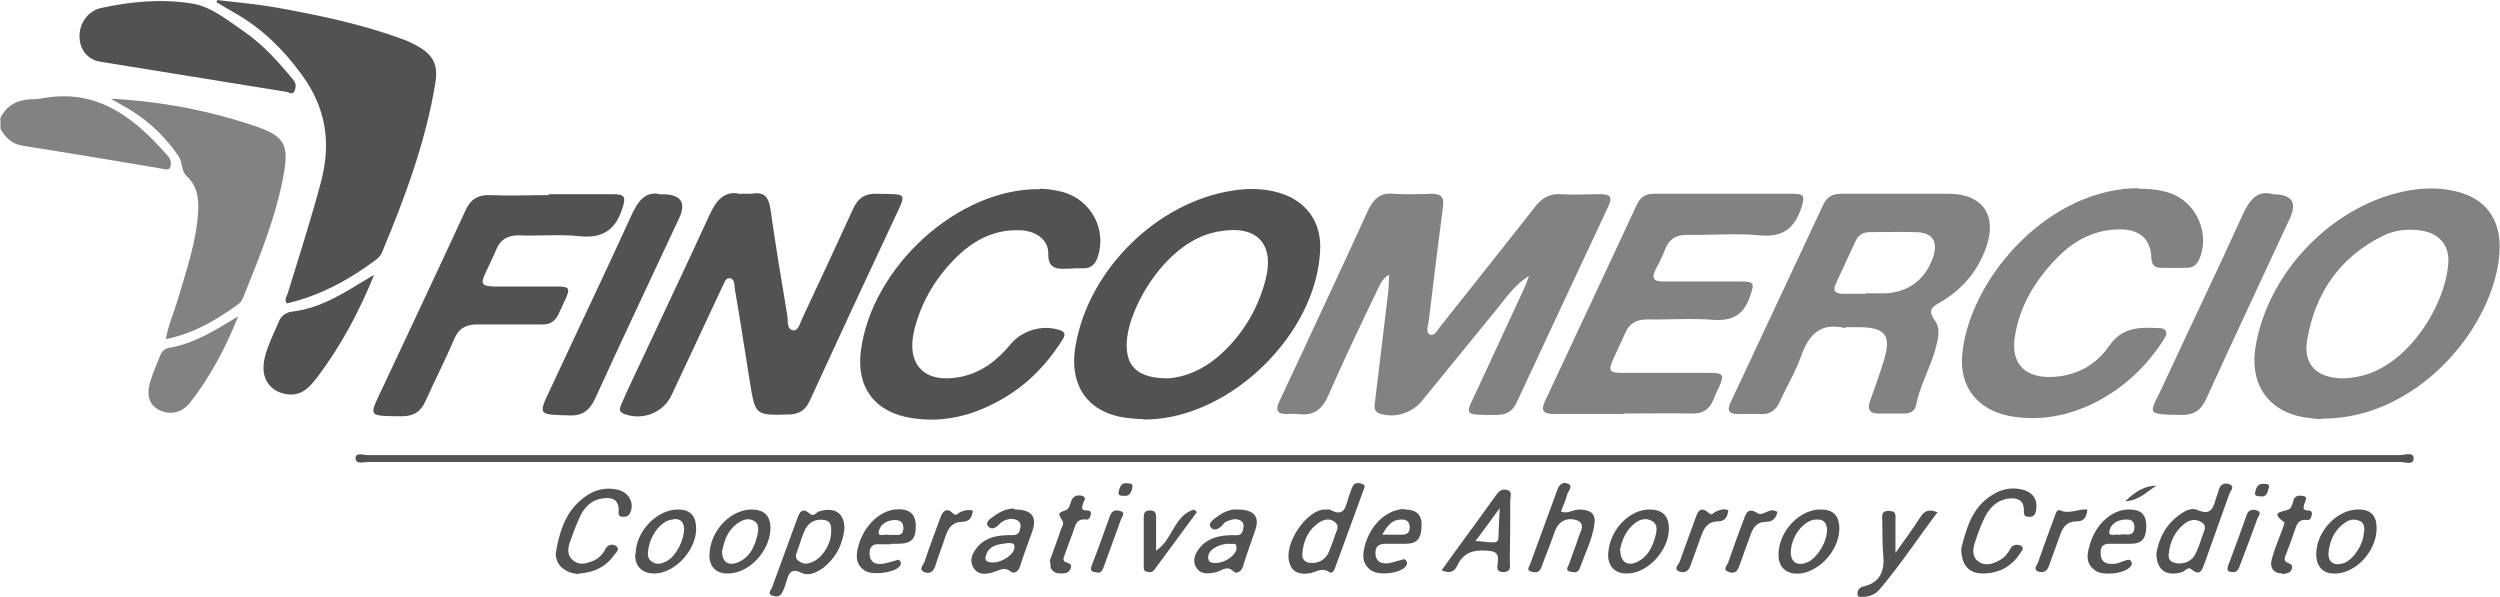 <?xml version="1.0" encoding="UTF-8"?>
<svg id="Capa_2" data-name="Capa 2" xmlns="http://www.w3.org/2000/svg" viewBox="0 0 54.71 13.06">
  <defs>
    <style>
      .cls-1 {
        fill: #828282;
      }

      .cls-1, .cls-2 {
        stroke-width: 0px;
      }

      .cls-2 {
        fill: #535252;
      }
    </style>
  </defs>
  <g id="Capa_1-2" data-name="Capa 1">
    <g id="PulA1L.tif">
      <g>
        <path class="cls-1" d="m0,2.6c.15-.32.41-.43.75-.43.08,0,.16-.02.24-.03,1.19-.19,1.98.47,2.69,1.28.06.07.07.15.05.23-.03.09-.13.05-.19.04-1.01-.17-2.02-.34-3.04-.5-.25-.04-.38-.18-.49-.37v-.22Z"/>
        <path class="cls-1" d="m33.46,6.04c-.3.18-.49.46-.7.72-.55.67-1.09,1.34-1.64,2.01-.22.27-.58.38-.9.29-.15-.04-.15-.14-.13-.26.09-.78.19-1.55.28-2.33.02-.14.02-.28.03-.46-.15.09-.19.2-.24.3-.37.77-.74,1.54-1.08,2.32-.14.33-.33.48-.68.43-.08-.01-.16,0-.25,0-.2,0-.24-.09-.16-.26.15-.32.3-.64.45-.96.5-1.08,1.01-2.16,1.5-3.24.12-.25.27-.39.56-.36.27.02.55.01.82,0,.2,0,.29.06.26.27-.11.83-.21,1.66-.31,2.49-.01.11-.08.28.02.32.11.05.18-.12.25-.2.68-.86,1.37-1.72,2.05-2.59.15-.2.33-.3.58-.28.28.02.57,0,.85,0,.2,0,.28.05.18.26-.67,1.43-1.34,2.86-2.01,4.3-.09.19-.22.27-.43.27-.78,0-.7.03-.41-.6.34-.73.67-1.45,1.01-2.18.04-.08.06-.17.1-.25Z"/>
        <path class="cls-2" d="m4.74,0c.43.05.86.09,1.28.16.94.17,1.87.36,2.77.69.12.04.24.1.35.16.34.19.45.41.39.79-.21,1.29-.66,2.5-1.16,3.7-.03.08-.08.14-.15.19-.59.44-1.22.78-1.94.95-.07-.08,0-.16.02-.23.25-.81.51-1.62.73-2.45.22-.85.1-1.61-.43-2.33-.4-.55-.86-1-1.45-1.34-.14-.08-.28-.16-.41-.24,0-.02.01-.04.02-.05Z"/>
        <path class="cls-2" d="m16.22,4.24c.12,0,.18,0,.23,0,.27-.05.37.07.41.33.11.78.24,1.56.37,2.34.02.11-.02.3.13.32.11.01.15-.16.2-.27.37-.79.74-1.58,1.1-2.37.11-.25.26-.36.54-.35.66.02.65-.05.37.55-.62,1.32-1.24,2.65-1.85,3.98-.09.2-.22.29-.44.3-.75.02-.75.03-.87-.71-.11-.68-.21-1.36-.33-2.04-.01-.08,0-.21-.1-.23-.11-.02-.13.11-.17.18-.37.79-.74,1.58-1.11,2.37-.18.39-.63.57-1.04.42-.13-.05-.1-.13-.06-.22.08-.19.17-.38.26-.57.55-1.18,1.11-2.35,1.65-3.53.16-.36.35-.59.71-.49Z"/>
        <path class="cls-1" d="m40.38,7.18c-.53-.13-.79.13-.96.6-.12.35-.32.67-.47,1.01-.09.2-.23.29-.45.27-.15,0-.31,0-.46,0-.22,0-.25-.09-.16-.27.67-1.43,1.34-2.86,2.01-4.29.08-.18.2-.26.4-.26.78,0,1.57,0,2.35,0,.74,0,1.07.46.83,1.16-.18.52-.52.93-1,1.21-.17.1-.3.16-.13.4.15.2.06.46,0,.68-.12.4-.33.77-.41,1.18-.03.14-.14.18-.27.18-.18,0-.36,0-.55,0-.21,0-.25-.11-.18-.29.1-.28.2-.56.29-.85.18-.57.05-.75-.56-.75-.09,0-.18,0-.27,0Zm.44-.76s0,0,0,0c.15,0,.29,0,.44,0,.51-.03.87-.3,1.04-.78.12-.35,0-.55-.37-.56-.34-.01-.67,0-1.01,0-.16,0-.26.07-.32.21-.14.3-.28.61-.42.91-.08.16-.02.22.14.23.17,0,.35,0,.52,0Z"/>
        <path class="cls-1" d="m50.81,9.17c-.06,0-.15,0-.24-.02-.88-.08-1.35-.69-1.21-1.56.28-1.68,1.75-3.16,3.4-3.43.26-.04.53-.05.79-.01.85.12,1.26.67,1.13,1.57-.23,1.59-1.82,3.39-3.76,3.44-.03,0-.05,0-.11,0Zm.44-.89c.14,0,.27-.02.41-.05,1.03-.23,1.86-1.54,1.92-2.49.02-.38-.21-.63-.57-.69-.3-.05-.61-.02-.88.12-.94.47-1.47,1.26-1.64,2.27-.09.54.21.83.77.84Z"/>
        <path class="cls-2" d="m25.01,9.17c-.06,0-.13,0-.19-.01-.96-.05-1.45-.67-1.28-1.61.29-1.66,1.79-3.13,3.44-3.38.39-.06.78-.05,1.16.1.51.21.78.65.75,1.21-.08,1.82-1.94,3.65-3.77,3.7-.04,0-.07,0-.11,0Zm.55-.89c.35-.02.75-.18,1.09-.47.51-.44.85-.99,1.03-1.63.24-.84-.17-1.28-1.03-1.11-.02,0-.04,0-.05.01-1.05.21-1.88,1.58-1.94,2.38-.04.55.23.82.9.82Z"/>
        <path class="cls-1" d="m35.53,9.06c-.51,0-1.02,0-1.53,0-.22,0-.29-.08-.19-.28.67-1.43,1.34-2.86,2.01-4.3.08-.17.19-.24.39-.24,1,0,2.01,0,3.01,0,.27,0,.28.05.2.31-.15.45-.41.65-.91.6-.52-.05-1.06,0-1.59-.01-.23,0-.38.08-.47.29-.06.16-.14.32-.22.47-.1.2-.03.26.17.26.56,0,1.11,0,1.67,0,.32,0,.33.03.23.32-.13.39-.37.55-.8.52-.48-.04-.97,0-1.45-.01-.24,0-.4.09-.49.31-.08.19-.18.38-.26.57-.11.24-.08.29.19.29.64,0,1.28,0,1.92,0,.3,0,.33.04.21.31-.04.09-.09.18-.12.27-.09.22-.24.32-.48.31-.49-.01-.98,0-1.48,0Z"/>
        <path class="cls-1" d="m46.8,4.13c.24,0,.47.02.7.1.57.2.87.89.63,1.44-.05.11-.12.18-.24.19-.2,0-.4.01-.6,0-.14,0-.2-.06-.21-.22-.01-.4-.25-.61-.65-.62-.57-.01-1.03.23-1.41.62-.48.49-.83,1.06-.93,1.75-.08.54.2.86.75.86.55,0,1.01-.24,1.31-.67.29-.43.68-.42,1.1-.4.15,0,.2.09.12.22-.73,1.19-2.11,1.96-3.41,1.7-.69-.14-1.08-.64-1.02-1.33.14-1.59,1.76-3.55,3.73-3.65.05,0,.09,0,.14,0Z"/>
        <path class="cls-2" d="m22.74,4.13c.13,0,.32.02.51.07.64.17.99.85.76,1.46-.05.12-.13.2-.26.21-.13,0-.25,0-.38.01-.24.01-.44.01-.43-.34,0-.29-.26-.48-.59-.5-.55-.03-1,.19-1.38.55-.47.45-.8.99-.96,1.62-.19.77.22,1.19,1,1.04.46-.09.81-.36,1.1-.71.25-.31.7-.44,1.07-.32.2.06.09.18.03.28-.34.52-.77.95-1.31,1.25-.6.34-1.25.51-1.94.4-.81-.12-1.23-.67-1.12-1.48.24-1.83,2.13-3.56,3.92-3.53Z"/>
        <path class="cls-2" d="m12.01,4.25c.47,0,.93,0,1.4,0,.27,0,.29.06.21.31-.15.47-.43.66-.93.61-.44-.05-.89,0-1.34-.02-.24,0-.4.09-.49.31-.07.17-.15.33-.23.5-.12.26-.09.3.19.31.45,0,.89,0,1.34,0,.31,0,.33.03.2.31-.05.1-.09.2-.14.3-.07.15-.19.23-.37.22-.47,0-.93,0-1.4,0-.25,0-.41.08-.51.32-.19.45-.42.89-.62,1.34-.11.25-.26.35-.54.35-.75-.01-.71.02-.4-.64.6-1.28,1.21-2.57,1.8-3.85.11-.25.27-.36.54-.35.43.02.86,0,1.29,0Z"/>
        <path class="cls-1" d="m2.43,2.16c1.1.06,2.17.26,3.21.62.59.21.68.4.57,1.03-.17.94-.53,1.81-.88,2.68-.03.07-.06.13-.12.17-.47.34-.97.64-1.58.76.05-.3.17-.56.25-.83.2-.68.44-1.35.46-2.06,0-.25-.05-.49-.25-.67-.13-.12-.09-.3-.18-.44-.28-.41-.63-.75-1.05-1.01-.14-.08-.28-.16-.42-.24Z"/>
        <path class="cls-2" d="m30.33,9.96c7.4,0,14.79,0,22.19,0,.1,0,.3-.08.3.07,0,.16-.19.08-.29.08-14.82,0-29.64,0-44.47,0-.1,0-.27.06-.28-.08,0-.14.18-.07.27-.07,7.42,0,14.85,0,22.27,0Z"/>
        <path class="cls-2" d="m1.74.79c0-.28.18-.54.45-.61C2.86.03,3.55-.03,4.22.08c.41.07.77.37,1.12.61.42.29.76.67,1.08,1.06.06.07.06.15.03.23-.04.11-.12.04-.18.03-1.36-.22-2.72-.44-4.08-.66-.28-.05-.45-.27-.45-.56Z"/>
        <path class="cls-1" d="m49.73,4.25q.62,0,.39.51c-.61,1.32-1.23,2.63-1.83,3.95-.12.27-.28.38-.58.37-.79-.01-.66-.03-.39-.61.58-1.25,1.18-2.5,1.75-3.75.15-.34.33-.57.67-.47Z"/>
        <path class="cls-2" d="m14.48,4.25q.63,0,.38.53c-.61,1.31-1.23,2.61-1.83,3.93-.13.28-.29.4-.6.38-.66-.02-.66,0-.37-.61.58-1.25,1.18-2.5,1.75-3.75.15-.34.33-.57.67-.47Z"/>
        <path class="cls-2" d="m8.19,6.01c-.33.81-.72,1.54-1.22,2.21-.17.22-.34.45-.68.41-.4-.06-.61-.37-.49-.83.07-.27.2-.52.31-.78.05-.12.17-.19.28-.2.67-.08,1.2-.45,1.75-.78,0,0,.02,0,.06-.02Z"/>
        <path class="cls-1" d="m5.21,6.93c-.29.72-.62,1.33-1.05,1.88-.17.22-.43.28-.66.17-.22-.1-.3-.3-.22-.6.06-.21.15-.41.23-.61.04-.1.12-.15.2-.16.53-.09.98-.37,1.49-.68Z"/>
        <path class="cls-2" d="m47.19,12.12c.05-.33.21-.67.56-.89.1-.07.23-.12.34-.07.31.14.35-.07.41-.27.02-.05.04-.1.05-.15.03-.12.1-.18.22-.15.16.05.04.15.02.21-.18.51-.37,1.03-.55,1.54-.05.13-.09.28-.28.12-.08-.07-.14.04-.21.06-.33.1-.55-.03-.56-.4Zm.51.21c.13,0,.26-.06.33-.18.07-.13.12-.28.17-.43.03-.1.11-.21-.02-.29-.12-.08-.25-.06-.36.02-.23.17-.33.41-.36.67-.02.15.08.21.24.21Z"/>
        <path class="cls-2" d="m28.98,11.15c.09,0,.11,0,.12,0,.35.2.35-.11.42-.29.03-.08.05-.16.09-.23.04-.07.13-.07.2-.04.1.03.03.11.02.16-.2.55-.4,1.09-.6,1.64-.02.07-.07.18-.14.13-.18-.12-.31.02-.46.03-.19.02-.35-.02-.41-.23-.14-.42.38-1.16.76-1.17Zm-.24,1.17c.14-.01.27-.08.34-.24.05-.13.1-.25.14-.38.03-.09.1-.18,0-.27-.11-.09-.22-.07-.33-.01-.26.16-.37.42-.39.7-.01.15.09.21.25.2Z"/>
        <path class="cls-2" d="m18.48,11.56c-.03.32-.17.64-.47.87-.14.1-.31.18-.46.11-.26-.13-.29.03-.35.21-.02.08-.05.16-.09.23-.05.09-.14.08-.22.05-.09-.04-.03-.11,0-.16.19-.51.37-1.02.56-1.53.05-.14.11-.24.27-.1.09.08.14-.03.21-.05.33-.1.55.03.55.38Zm-.29.07c0-.11,0-.23-.15-.25-.18-.03-.33.04-.41.19-.08.15-.12.32-.18.48-.03.08-.06.16.02.22.07.06.16.08.25.05.24-.06.47-.39.47-.69Z"/>
        <path class="cls-2" d="m12.68,12.56c-.31,0-.56-.22-.51-.5.07-.4.19-.8.51-1.09.24-.22.52-.33.85-.25.23.06.35.28.27.48-.03.08-.07.11-.16.11-.11,0-.11-.06-.1-.14,0-.27-.18-.29-.37-.26-.22.03-.38.19-.47.38-.09.19-.16.38-.23.58-.05.14-.06.3.08.4.14.11.29.06.44,0,.11-.05.2-.14.25-.24.05-.11.15-.13.23-.09.12.08,0,.16-.04.22-.18.25-.44.37-.75.39Z"/>
        <path class="cls-2" d="m42.92,12c.11-.41.22-.89.68-1.17.22-.14.46-.18.71-.1.2.07.28.22.25.42-.01.11-.06.17-.17.16-.11,0-.1-.08-.1-.15,0-.22-.15-.27-.33-.25-.25.03-.41.19-.52.4-.09.18-.16.37-.22.56-.05.15-.07.32.08.42.15.11.31.05.46-.03.11-.06.18-.15.24-.26.05-.09.15-.09.22-.06.1.05.01.13-.02.18-.19.29-.47.43-.81.43-.3,0-.47-.18-.47-.55Z"/>
        <path class="cls-2" d="m34.18,11.2c.14.05.26-.06.4-.05.24.01.35.1.31.34-.05.33-.21.64-.32.95-.03.1-.14.09-.21.07-.12-.03-.04-.12-.02-.17.06-.19.14-.37.2-.57.04-.13.18-.32-.05-.39-.19-.06-.38.02-.46.24-.08.23-.17.46-.26.69-.02.05-.03.1-.06.15-.05.08-.13.07-.2.05-.11-.03-.05-.1-.03-.15.2-.55.4-1.09.6-1.64.04-.11.11-.18.22-.14.14.05.03.15,0,.23-.03.13-.09.25-.14.38Z"/>
        <path class="cls-2" d="m31.55,12.48c.14-.2.28-.39.41-.57.26-.35.51-.7.77-1.06.06-.09.13-.16.24-.13.14.03.08.15.08.22,0,.44,0,.89-.01,1.33,0,.09.05.24-.13.25-.19,0-.14-.13-.13-.23.02-.2-.07-.23-.25-.24-.3-.02-.51.05-.64.33-.06.13-.17.18-.34.1Zm.74-.64c.25.01.48.08.5-.04,0-.07.03-.68.03-.68-.15.21-.36.49-.53.72Z"/>
        <path class="cls-2" d="m27.08,11.15c.37,0,.49.16.39.45-.09.27-.19.53-.27.8-.04.12-.15.16-.2.11-.15-.15-.26-.02-.38.01-.17.04-.34.06-.44-.1-.1-.16-.02-.32.09-.45.18-.21.43-.25.69-.26.1,0,.21.03.24-.11.02-.07.03-.15-.04-.2-.09-.06-.19-.04-.29,0-.03.01-.07.03-.09.06-.08.1-.21.19-.29.07-.06-.09.09-.18.17-.24.14-.1.29-.15.41-.14Zm-.18.75c-.25,0-.47.15-.46.3,0,.12.09.12.17.12.2,0,.44-.17.45-.32.01-.15-.1-.08-.16-.1Z"/>
        <path class="cls-2" d="m22.21,11.15c.37,0,.49.16.38.48-.09.26-.19.51-.27.77-.04.12-.14.16-.2.11-.13-.11-.23-.04-.35,0-.17.06-.36.09-.47-.09-.1-.17-.01-.34.11-.47.18-.2.42-.23.67-.24.1,0,.21.02.24-.12.02-.07.03-.15-.05-.2-.09-.05-.19-.04-.29,0-.03.02-.07.04-.09.06-.08.09-.19.17-.27.06-.07-.09.07-.17.14-.22.13-.1.28-.16.43-.16Zm-.18.74c-.2.02-.4.05-.46.29-.03.11.07.13.16.13.21,0,.48-.19.47-.34,0-.12-.1-.07-.16-.09Z"/>
        <path class="cls-2" d="m41.48,12.1c.22-.31.39-.54.55-.79.09-.14.19-.17.37-.1-.43.57-.81,1.15-1.26,1.68-.08.1-.2.16-.33.17-.06,0-.15.03-.16-.05-.01-.07.03-.15.11-.17.41-.09.49-.37.45-.73-.02-.24-.01-.49-.02-.73,0-.1-.02-.2.14-.2.18,0,.15.1.15.22,0,.21,0,.42,0,.72Z"/>
        <path class="cls-2" d="m30.74,11.15c.23,0,.37.09.37.33,0,.3-.09.42-.35.42-.15,0-.29,0-.44,0-.15,0-.22.06-.22.2,0,.15.08.23.22.23.11,0,.21-.04.32-.07.05-.01.1-.05.14.02.03.06,0,.1-.04.14-.16.14-.59.18-.75.05-.21-.16-.17-.38-.1-.6.14-.43.49-.73.85-.73Zm-.49.55c.18,0,.3,0,.43,0,.12,0,.17-.05.17-.16,0-.12-.07-.18-.19-.17-.19,0-.3.13-.41.33Z"/>
        <path class="cls-2" d="m19.5,11.91c-.08,0-.16,0-.25,0-.15-.01-.22.05-.22.2,0,.16.09.24.24.23.1,0,.19-.04.29-.06.05-.01.1-.06.14,0,.03.05.01.1-.04.14-.14.12-.57.17-.73.07-.22-.14-.2-.35-.14-.56.12-.42.45-.74.79-.78.3-.03.45.08.46.33.01.32-.09.42-.4.42-.05,0-.09,0-.14,0Zm-.04-.2c.12-.03.3.07.31-.15,0-.12-.06-.18-.18-.18-.18,0-.34.1-.36.26-.02.13.16.03.23.07Z"/>
        <path class="cls-2" d="m46.6,11.15c.23,0,.36.09.37.34,0,.3-.09.41-.35.41-.14,0-.27,0-.41,0-.16-.01-.25.04-.24.21,0,.18.11.24.27.23.09,0,.18-.04.26-.07.05-.01.11-.05.14.02.03.06,0,.1-.05.14-.15.13-.57.17-.73.06-.23-.15-.19-.37-.12-.59.13-.44.49-.76.86-.75Zm-.2.55c.12-.03.3.07.31-.16,0-.13-.07-.18-.19-.17-.18,0-.34.1-.36.27-.01.12.16.03.24.07Z"/>
        <path class="cls-2" d="m16.45,11.15c.26,0,.4.13.41.37.02.45-.37.95-.82,1.02-.35.06-.55-.13-.51-.47.05-.5.48-.92.92-.92Zm-.65.89c0,.26.13.35.34.27.27-.11.38-.35.44-.62.02-.11.03-.23-.08-.29-.1-.06-.21-.04-.31.02-.25.15-.34.39-.38.62Z"/>
        <path class="cls-2" d="m38.92,12.14c0-.52.48-1.02.96-.99.23.01.35.13.37.35.04.47-.38.99-.85,1.05-.29.03-.48-.12-.48-.41Zm.85-.77c-.26-.02-.56.33-.58.69-.01.23.13.34.35.25.24-.09.47-.5.44-.76-.02-.12-.08-.18-.2-.18Z"/>
        <path class="cls-2" d="m13.91,12.13c0-.51.48-.99.94-.98.22,0,.36.11.38.34.06.47-.41,1.04-.89,1.06-.28.01-.45-.15-.44-.43Zm.82-.76c-.23,0-.49.31-.54.64-.02.11-.03.22.09.29.11.07.21.03.31-.02.21-.11.39-.48.38-.72-.01-.15-.09-.21-.23-.2Z"/>
        <path class="cls-2" d="m36.1,11.15c.26,0,.4.12.42.36.04.44-.36.95-.8,1.03-.36.06-.57-.14-.52-.49.06-.49.47-.9.9-.9Zm-.64.9c0,.24.15.35.36.25.24-.11.35-.34.41-.58.03-.11.05-.25-.08-.32-.12-.07-.25-.04-.36.04-.21.16-.3.38-.34.61Z"/>
        <path class="cls-2" d="m52.01,11.56c0,.45-.37.9-.79.98-.35.06-.55-.11-.53-.46.03-.49.48-.94.93-.93.27,0,.39.14.39.41Zm-.27.07c0-.09,0-.19-.1-.23-.11-.05-.22-.03-.31.03-.23.15-.34.38-.37.64-.03.23.12.33.34.25.21-.08.43-.42.43-.68Z"/>
        <path class="cls-2" d="m26.19,11.21c-.31.42-.62.84-.93,1.26-.04.06-.11.06-.17.04-.07-.02-.06-.08-.06-.13,0-.35,0-.71,0-1.06,0-.1.03-.15.14-.15.12,0,.13.07.13.16,0,.23,0,.47,0,.72.36-.23.39-.77.83-.9.02.02.05.04.07.06Z"/>
        <path class="cls-2" d="m49.95,12.55c-.2,0-.29-.13-.23-.33.06-.22.15-.43.23-.64.02-.05.05-.14.04-.15-.35-.25,0-.22.11-.29.05-.03.07-.12.09-.19.03-.1.11-.11.2-.1.13.02.06.1.04.17-.02.07-.05.15.07.15.06,0,.11.02.09.1-.01.06-.04.12-.1.11-.22-.03-.24.14-.29.28-.05.15-.11.31-.17.46-.02.06-.07.15.02.19.07.03.14.05.1.15-.04.1-.13.08-.2.11Z"/>
        <path class="cls-2" d="m22.97,12.28c.08-.22.17-.46.25-.7.02-.06.07-.11.03-.18-.1-.17-.1-.17.06-.23.11-.04.1-.14.14-.22.05-.11.14-.12.23-.1.12.04.03.12.02.18-.03.08-.04.14.08.14.06,0,.11.02.09.09-.01.06-.04.12-.1.11-.23-.03-.24.15-.29.28-.06.16-.12.32-.18.49-.02.06-.06.13.02.16.07.03.15.04.11.14-.04.11-.14.11-.23.11-.09,0-.18-.04-.21-.14,0-.03,0-.07-.01-.13Z"/>
        <path class="cls-2" d="m45.68,11.15c-.02.17-.07.26-.24.26-.19,0-.29.11-.35.28-.08.23-.17.46-.25.69-.04.12-.12.16-.23.13-.12-.04-.04-.14-.01-.2.11-.32.23-.65.35-.97.03-.07.05-.21.14-.17.2.09.39-.04.59-.02Z"/>
        <path class="cls-2" d="m37.82,11.18c-.02.14-.07.23-.23.23-.19,0-.29.12-.35.29-.08.22-.16.44-.24.66-.04.13-.12.19-.24.15-.15-.05-.03-.15,0-.22.11-.32.23-.63.34-.94.05-.15.11-.29.3-.12.06.06.1-.01.14-.03.09-.04.18-.08.29-.03Z"/>
        <path class="cls-2" d="m38.9,11.19c-.03.15-.1.23-.26.23-.18,0-.27.11-.33.28-.08.23-.17.46-.25.69-.04.12-.11.17-.22.13-.16-.05-.04-.15-.02-.21.11-.32.22-.63.34-.94.05-.15.1-.27.3-.14.13.08.26-.14.43-.03Z"/>
        <path class="cls-2" d="m21.29,11.18c-.02.15-.08.24-.24.24-.19,0-.29.12-.35.29-.07.22-.16.44-.23.67-.04.13-.13.19-.24.14-.14-.06-.02-.16,0-.22.11-.33.23-.65.35-.97.05-.15.14-.23.27-.1.08.08.11,0,.16-.02.09-.04.18-.07.29-.03Z"/>
        <path class="cls-2" d="m48.88,12.52c-.11,0-.16-.02-.12-.14.14-.37.28-.75.41-1.12.04-.11.14-.12.22-.09.12.04.03.13.01.18-.12.34-.25.68-.38,1.02-.03.07-.05.16-.16.15Z"/>
        <path class="cls-2" d="m24,12.52c-.11,0-.15-.03-.11-.14.14-.36.27-.73.4-1.09.04-.11.12-.14.21-.11.15.03.05.13.03.19-.12.34-.25.68-.37,1.02-.03.08-.06.16-.16.14Z"/>
        <path class="cls-2" d="m46.51,10.97q.35-.35.68-.34c-.23.14-.37.32-.68.34Z"/>
        <path class="cls-2" d="m49.46,10.86s-.13.01-.11-.07c.02-.11.05-.22.21-.2.06,0,.12.01.09.09-.03.09-.04.21-.19.18Z"/>
        <path class="cls-2" d="m24.66,10.58c.06,0,.14-.01.12.09-.02.1-.06.2-.19.18-.05,0-.13,0-.11-.08.02-.09.04-.2.18-.2Z"/>
      </g>
    </g>
  </g>
</svg>